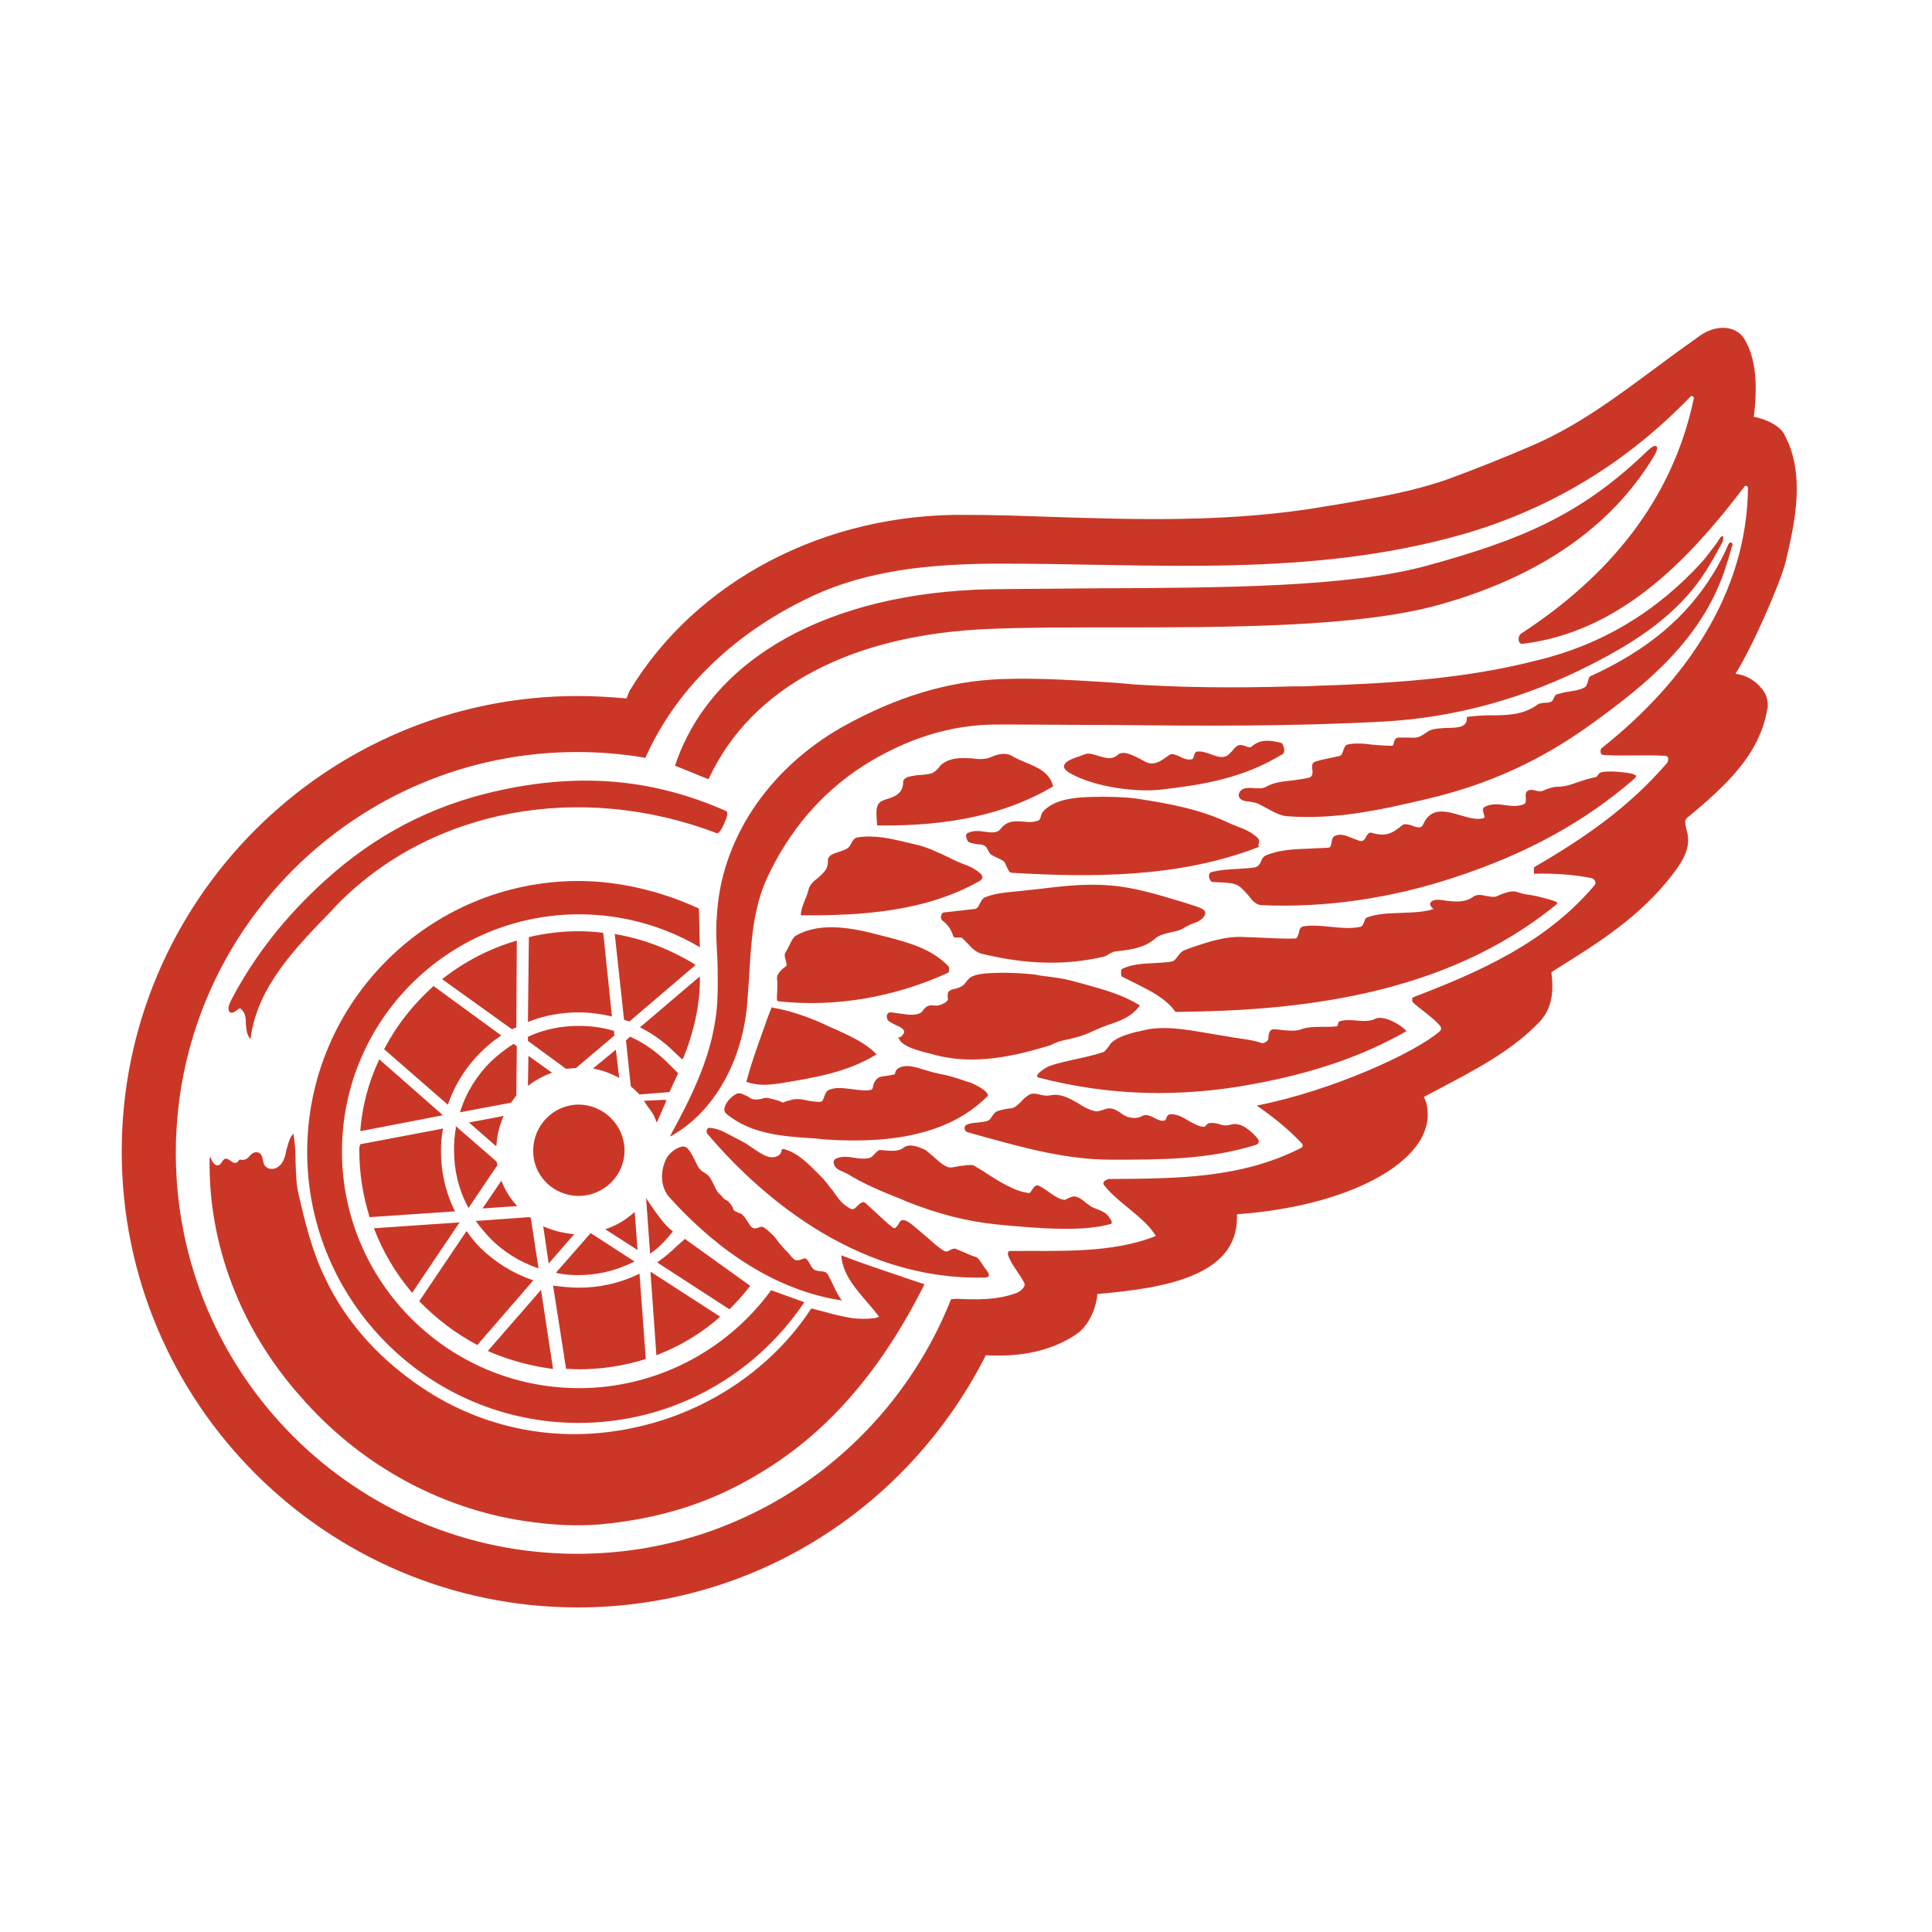 <?xml version="1.0" encoding="utf-8"?>
<!-- Generator: Adobe Illustrator 27.8.0, SVG Export Plug-In . SVG Version: 6.00 Build 0)  -->
<svg version="1.1" id="Calque_1" xmlns="http://www.w3.org/2000/svg" xmlns:xlink="http://www.w3.org/1999/xlink" x="0px" y="0px"
	 viewBox="0 0 400 400" style="enable-background:new 0 0 400 400;" xml:space="preserve">
<style type="text/css">
	.st0{fill-rule:evenodd;clip-rule:evenodd;fill:#CB3727;}
</style>
<g>
	<g>
		<path class="st0" d="M292.5,207.5c-0.2-0.2-0.1-1,0-1c13.9-5.3,27.7-11.4,37.7-23.3c0.4-0.6-0.2-1.3-0.7-1.4
			c-4.1-0.8-7.9-1-11.9-0.9c0-0.5-0.1-1.3,0.1-1.4c10.5-6.1,19.6-12.4,27.5-21.6c0.2-0.3,0.4-1.3-0.3-1.4c-4.3-0.3-8.6,0.1-13-0.2
			c-0.7-0.1-0.6-1.2-0.3-1.4c17.3-13.7,30.1-32.1,30.3-53.9c0-0.3-0.4-0.6-0.7-0.3c-11.9,15.7-26.1,30.2-46,32.6
			c-1,0.1-1-1.6-0.3-2.1c18.1-11.8,31.4-27.6,35.8-48.8c0-0.2-0.4-0.6-0.7-0.3c-13,13.5-28.5,23-46.4,28.3
			c-32.2,9.4-65.1,6.2-97.7,6.3c-12.9,0.1-26,1.2-37.9,6.8c-14.7,6.9-27.4,18-34.2,33l0,0l-0.2,0.4c-4.6-0.8-9.3-1.2-14.1-1.2
			c-45.9,0-83.1,37.2-83.1,83c0,45.9,37.2,83,83.1,83c35.2,0,65.2-21.9,77.4-52.7l0,0l1.2-0.1c4.1,0.2,8.5,0.3,12.6-1.3
			c0.4-0.2,1.9-1.2,1.3-2.1c-0.6-1.3-2.6-3.7-3.2-5.4c-0.2-0.4-0.2-1.1,0.3-1.1c10.1-0.1,20.9,0.6,30.2-3.1
			c-2.3-3.9-7.7-6.7-10.7-10.5c-0.6-0.8,0.7-1.3,1.1-1.3c14-0.1,27.2-0.1,39.6-6.4c0.5-0.2,0.5-0.7,0.2-1c-2.7-2.9-6.1-5.6-9.3-7.8
			c15.7-3.1,32.9-11,37.9-15.4c0.5-0.5,0.2-0.9-0.1-1.3C296.6,210.6,293.1,208.2,292.5,207.5L292.5,207.5z M183.4,165.5l-0.5,0.2
			c-1.6,0.5-1.5,2.3-1.4,3.8l0,0l0.1,1.4h0.2c14.8,0.2,26.6-2.4,36.1-8l0,0l0.1-0.1v-0.1c-0.7-2.8-3.3-3.9-5.8-4.9
			c-0.9-0.4-1.9-0.8-2.7-1.3c-1.4-0.8-3.1-0.3-4.2,0.2c-1.3,0.6-2.8,0.5-4.2,0.3c-1.9-0.1-4-0.2-5.8,1c-0.4,0.2-0.7,0.6-0.9,0.9
			c-0.5,0.5-0.9,1-1.5,1.2c-1,0.3-2,0.3-3,0.4l0,0l-1.3,0.2c-0.6,0.1-1.7,0.5-1.6,1.2C187,164.3,185.2,165,183.4,165.5L183.4,165.5z
			 M177.4,173.4c-0.5,0.1-0.9,0.7-1.2,1.3l0,0l-0.3,0.5c-0.4,0.6-1.4,0.9-2.3,1.2c-1.2,0.4-2.2,0.7-2.2,1.8c0.1,1.8-1,2.6-2.1,3.6
			c-0.9,0.7-1.7,1.4-1.9,2.4c-0.2,0.7-0.4,1.4-0.7,2c-0.4,1-0.8,2-0.9,3.1l0,0v0.2h0.2c12.6,0.1,25.8-0.8,37-7.2
			c0.3-0.3,0.4-0.5,0.4-0.7c-0.1-1-2.5-2.2-3.4-2.5c-1.3-0.5-2.5-1-3.6-1.6c-2.2-1-4.3-2.1-7-2.7l0,0l-1.3-0.3
			C184.4,173.6,181,172.8,177.4,173.4L177.4,173.4z M162,200.6c-0.7,0.7-1.3,1.4-1.1,2.3c0.1,0.8,0,1.8,0,2.6
			c-0.1,1.2-0.1,1.7,0.2,1.8c11.8,1.3,24-0.8,35.2-5.9c0.1-0.1,0.1-0.2,0.2-0.4c0-0.2,0-0.7-0.1-0.9c-3.4-3.6-8.1-4.9-12.7-6.1l0,0
			l-1.2-0.3c-5.9-1.6-12.6-2.9-17.7,0c-0.5,0.3-0.9,1-1.3,1.9l0,0l-0.8,1.5c-0.4,0.5-0.2,1.2,0,1.8c0.1,0.4,0.2,0.9,0.1,1.1l0,0
			L162,200.6L162,200.6z M159.8,208.5l-0.1,0.2l-0.7,1.8c-1.5,4.3-3.2,8.7-4.4,13.2l0,0l-0.1,0.2l0.1,0.1c2.5,0.9,5,0.6,7.5,0.2
			c6.6-1.1,13.3-2.2,19.2-5.8l0,0l0.2-0.1l-0.2-0.2c-2.2-2.2-5.1-3.5-7.9-4.8l0,0l-1.6-0.7c-3.1-1.5-7.3-3.2-11.9-4l0,0H159.8
			L159.8,208.5z M152.4,226.5c-1.1,0.6-2.3,1.9-2.4,3c-0.1,0.5,0.1,0.9,0.5,1.2c5.2,4.2,11.8,4.6,18.3,5l0,0l1.8,0.2
			c15.7,1.1,26.7-1.8,33.8-8.9c0.1-0.1,0.1-0.2,0.1-0.4c-0.2-0.8-2.4-2-3.7-2.5l0,0l-1-0.3c-1.7-0.6-3.6-1.2-5.4-1.5
			c-1-0.2-2-0.5-3-0.8c-1.9-0.6-3.8-1.2-5.3-0.4c-0.6,0.3-0.8,0.9-0.8,1.3v0c-0.3,0.1-0.9,0.2-1.4,0.3c-0.9,0.1-1.7,0.2-2,0.4
			c-0.9,0.6-1.1,1.5-1.2,2.1c-0.1,0.2-0.1,0.3-0.2,0.4c-1.2,0.3-2.6,0.1-4.1-0.1c-1.7-0.2-3.4-0.5-4.9,0.2c-0.4,0.2-0.6,0.7-0.8,1.2
			c-0.2,0.6-0.4,1.2-0.8,1.2c-0.8,0.1-1.7-0.1-2.5-0.2c-1.2-0.3-2.4-0.5-3.5-0.2l-0.3,0.1c-0.4,0.1-1,0.2-1.5,0.5
			c-1-0.5-1.5-0.6-2.8-0.9l0,0h-0.1c-0.5-0.2-1-0.1-1.5,0.1c-0.5,0.1-1,0.2-1.6,0.1c-0.4,0-0.9-0.3-1.3-0.6
			C153.9,226.6,153.1,226.1,152.4,226.5L152.4,226.5z M203.6,262.1c-0.6-0.9-1.1-1.8-1.7-1.9c-0.8-0.2-1.7-0.7-2.5-1l0,0l-1.4-0.6
			c-0.4-0.2-0.9,0-1.3,0.2c-0.4,0.3-0.8,0.4-1.2,0.2c-1.2-0.7-2.3-1.7-3.3-2.6l0,0l-1.3-1.1l-0.7-0.6c-1.3-1.1-2.8-2.5-3.6-2
			c-0.2,0.1-0.3,0.2-0.5,0.6c-0.2,0.4-0.6,0.9-0.9,1c-0.1,0-0.2-0.1-0.3-0.1c-1.3-1-2.3-2-3.4-3l0,0l-2.3-2.1
			c-0.5-0.5-1.1,0-1.6,0.5c-0.6,0.6-0.9,0.9-1.4,0.7c-1.7-0.8-2.7-2.2-3.8-3.8c-0.7-0.8-1.3-1.7-2-2.5l0,0l-1-1
			c-2.1-2.1-4.2-4.3-7.1-5.1l0,0H162c-0.2,0.1-0.2,0.3-0.2,0.5c-0.1,0.2-0.2,0.4-0.3,0.6c-1.7,1.4-3.6,0.1-5.5-1.2
			c-0.8-0.5-1.4-1-2.2-1.4l0,0l-1.9-1c-1.6-0.8-3.1-1.8-5-1.9c-0.2,0-0.4,0.1-0.5,0.3c-0.2,0.3-0.1,0.8,0.1,1
			c9.6,11.3,29.8,30.3,57.1,29.7l0,0h0.1c0.3,0,0.8,0,1-0.3c0.1-0.3,0-0.6-0.3-1l0,0L203.6,262.1L203.6,262.1z M149.1,247.3
			c-0.6-0.4-1-1.3-1.4-2.2l0,0l-0.7-1.3c-0.4-0.5-0.8-0.8-1.3-1.1c-0.4-0.2-0.7-0.5-1-0.9c-0.3-0.4-0.6-1.1-0.9-1.7
			c-0.4-0.8-0.8-1.6-1.4-2.3c-0.3-0.3-0.7-0.5-1.2-0.4c-1.3,0.2-2.8,1.5-3.3,2.6c-1.3,2.7-1.1,5.9,0.7,7.9
			c7.5,8.3,19.6,18.8,35.4,21.3l0,0l0.4,0.1l-0.3-0.3c-0.7-1-1.4-2.5-1.9-3.6l0,0l-0.8-1.5c-0.3-0.6-1-0.7-1.6-0.7
			c-0.4-0.1-0.8-0.1-1.2-0.3c-0.3-0.2-0.6-0.6-0.8-1c-0.2-0.4-0.5-0.9-0.8-1.2c-0.3-0.3-0.8-0.1-1.2,0.1c-0.4,0.1-0.8,0.2-1.1,0.1
			c-0.6-0.3-1-0.9-1.5-1.5l0,0l-0.7-0.7l-1.2-1.4l0,0l-0.9-1.2c-0.6-0.6-1.4-1.4-2.3-2c-0.3-0.2-0.7-0.1-1.2,0.1
			c-0.3,0.1-0.6,0.2-0.8,0.1c-0.6-0.1-1-0.9-1.4-1.5c-0.3-0.5-0.6-0.9-0.9-1.2c-0.2-0.3-0.6-0.4-0.9-0.5c-0.3-0.2-0.6-0.2-0.8-0.4
			c-0.2-0.1-0.3-0.4-0.4-0.7c-0.2-0.3-0.3-0.6-0.6-0.9c-0.3-0.4-0.8-0.7-1.2-0.9l0,0L149.1,247.3L149.1,247.3z M228.9,251.2
			c0,0,0,0.1-0.1,0.1C228.8,251.3,228.9,251.2,228.9,251.2c-0.6-0.4-1.3-0.7-1.9-0.9c-0.4-0.2-0.8-0.3-1.1-0.5l0,0l-1.1-0.8
			c-0.8-0.7-1.5-1.2-2.4-1.3c-0.4,0-0.8,0.2-1.3,0.4c-0.3,0.2-0.7,0.4-0.9,0.3c-1-0.2-1.9-0.8-2.9-1.5c-0.7-0.5-1.4-1-2.2-1.4
			c-0.7-0.3-1,0.3-1.4,0.8c-0.2,0.3-0.4,0.7-0.6,0.7c-2.8-0.2-6.5-2.5-9.5-4.5l0,0l-2-1.2c-0.4-0.2-1.9-0.1-4.5,0.4
			c-1.2,0.2-2.6-1.1-3.9-2.3c-0.8-0.6-1.4-1.3-2-1.5c-1.2-0.5-2.9-1.2-4.1-0.3c-1,0.8-2.4,0.7-3.6,0.6l0,0l-1.3-0.1
			c-0.4,0-0.7,0.4-1.1,0.8c-0.3,0.3-0.6,0.7-1,0.8c-1,0.3-2.1,0.2-3.2,0c-1.3-0.2-2.6-0.4-3.9,0.2c-0.2,0.1-0.5,0.6-0.4,0.8
			c0.1,1.1,1,1.5,1.9,1.9l0,0l0.9,0.4c3.7,2.3,7.5,3.8,11.5,5.4l0,0l0.4,0.2c6.9,2.8,13.1,4.3,19,4.9l0,0l1,0.1
			c7.5,0.7,16.8,1.5,22.7-0.2c0.1-0.1,0.2-0.2,0.2-0.3C230.2,252.8,229.6,251.8,228.9,251.2L228.9,251.2z M254.6,232.9
			c-0.8,0.2-1.5,0.1-2.3-0.2c-0.7-0.2-1.4-0.3-2.2-0.1l0,0l-0.4,0.4c-0.1,0.1-0.3,0.3-0.3,0.3c-1.2,0-2.3-0.7-3.4-1.3
			c-1.1-0.7-2.4-1.4-3.7-1.3c-0.4,0-0.7,0.4-0.8,0.7c-0.1,0.3-0.2,0.5-0.4,0.6c-0.7,0.2-1.4-0.2-2.2-0.6c-0.8-0.4-1.7-0.8-2.5-0.3
			c-1,0.5-1.8,0.4-2.8,0.2c-0.6-0.2-1.1-0.5-1.6-0.9c-0.6-0.4-1.2-0.8-2-0.9c-0.6-0.1-1.1,0.1-1.7,0.3c-0.6,0.2-1.2,0.4-1.8,0.2
			c-1.2-0.3-2.3-0.9-3.3-1.6c-1.8-1-3.6-2.1-5.9-1.6c-0.7,0.1-1.4,0-2.1-0.2c-0.8-0.2-1.6-0.3-2.2,0.1c-0.6,0.4-1.1,0.8-1.5,1.3
			c-0.4,0.4-0.8,0.8-1.4,1.2c-0.4,0.3-1.1,0.3-1.9,0.4c-0.7,0.2-1.5,0.3-2,0.6c-0.3,0.2-0.5,0.5-0.8,0.9c-0.2,0.3-0.4,0.7-0.8,0.9
			c-0.7,0.3-1.5,0.3-2.1,0.4c-0.9,0.1-1.8,0.1-2.6,0.6c-0.1,0.1-0.2,0.4-0.2,0.7c0.1,0.3,0.2,0.6,0.6,0.7l0,0l3.2,0.9
			c9,2.5,17.5,4.8,26.6,4.8l0,0h0.4c9.7,0,19.6,0,29.3-3c0.4-0.1,0.7-0.3,0.8-0.6c0.1-0.3-0.1-0.6-0.4-1
			C258.1,233.2,256.3,232.3,254.6,232.9L254.6,232.9z M284.8,210.9c-1.2,0.6-2.5,0.5-3.9,0.4c-1.1-0.1-2.2-0.2-3.4,0.1
			c-0.4,0.1-0.5,0.4-0.5,0.7c-0.1,0.3-0.1,0.4-0.3,0.4c-1,0.1-1.9,0.1-2.9,0.1c-1.5,0-3,0-4.4,0.5c-1,0.4-2.3,0.3-3.6,0.2
			c-0.7-0.1-1.5-0.2-2.2-0.2c-0.8,0.1-0.9,0.9-1,1.7l0,0v0.3c-0.1,0.3-0.3,0.5-0.5,0.6c-0.3,0.2-0.7,0.3-0.7,0.3
			c-2.1-0.7-4-0.9-6.1-1.2l0,0l-1.1-0.2l-4.2-0.7c-4.7-0.8-9.5-1.7-14-0.4l0,0l-1,0.2c-1.7,0.5-3.7,1-5,2.3l0,0l-0.5,0.7
			c-0.4,0.5-0.8,1.1-1.3,1.2c-1.8,0.6-3.7,1-5.5,1.4c-1.8,0.4-3.7,0.8-5.4,1.4c-0.8,0.3-2.6,1.5-2.6,2.1c0,0.1,0.1,0.2,0.3,0.3
			c14.7,3.8,29.4,4.2,44.7,1.3c12.4-2.3,22.5-5.8,31.3-10.8l0,0l0.2-0.1l-0.1-0.1C290.4,212.4,286.6,210.1,284.8,210.9L284.8,210.9z
			 M318.8,185.7l-0.4-0.1l-1.5-0.3c-0.8-0.1-1.6-0.2-2.7-0.6c-1.2-0.4-2.4,0.1-3.5,0.5l0,0l-0.9,0.4c-0.7,0.2-1.3,0-2.1-0.1
			c-0.8-0.2-1.8-0.4-2.6,0.1c-1.7,1.3-3.7,1.1-5.5,0.9l0,0h-0.2l-0.4-0.1c-0.9-0.1-2-0.3-2.7,0.3c-0.1,0.1-0.2,0.3-0.2,0.4
			c0,0.1,0,0.1,0,0.1c0,0.3,0.3,0.7,0.7,1c-2.1,0.7-4.4,0.7-6.6,0.8c-2.5,0.1-5,0.1-7.3,1c-0.2,0.1-0.3,0.4-0.4,0.7
			c-0.2,0.5-0.4,1.1-0.9,1.2c-2,0.4-4,0.2-6,0c-1.9-0.2-3.9-0.4-5.8-0.1c-0.7,0.2-0.8,0.8-0.9,1.4c-0.2,0.6-0.3,1-0.7,1.1
			c-2.7,0.1-5.4-0.1-8-0.2l0,0l-2.7-0.1c-3.6-0.2-7,0.9-10.3,2l0,0l-1.9,0.7c-0.6,0.2-1,0.7-1.4,1.2c-0.4,0.6-0.8,1.1-1.4,1.2
			c-1.2,0.2-2.4,0.2-3.5,0.3c-2.3,0.1-4.6,0.2-6.7,1.2c-0.2,0.1-0.2,0.6-0.2,0.8c0,0.2,0,0.7,0.2,0.8l0,0l3,1.5c3,1.5,6,3,8,5.7l0,0
			l0.1,0.1h0c24.4-0.2,55.4-3,78.9-22.3c0.1-0.1,0.2-0.2,0.1-0.3C322.2,186.6,321.1,186.3,318.8,185.7L318.8,185.7z M220.6,215.3
			c1.8-0.4,3.6-0.8,5.4-1.7c1.1-0.5,2.3-1,3.4-1.4c2.4-0.8,4.8-1.6,6.5-3.9l0,0l0.1-0.1l-0.1-0.1c-3.4-2.1-7-3.1-10.9-4.2l0,0
			l-2.2-0.6c-2.4-0.7-4.8-1-7.3-1.3l0,0l-1-0.2c-3.5-0.4-6.8-0.5-9.9-0.3l0,0h-0.1c-1.1,0.1-2.4,0.2-3.5,0.8
			c-0.3,0.2-0.6,0.5-0.9,0.9c-0.3,0.4-0.6,0.8-1,1c-0.5,0.3-0.9,0.4-1.3,0.5c-0.5,0.1-1,0.2-1.4,0.6c-0.2,0.3-0.2,0.7-0.2,1.2
			c0.1,0.3,0.1,0.6-0.1,0.7c-0.2,0.3-0.6,0.5-1,0.7l0,0l-0.6,0.2c-0.2,0.1-0.6,0.1-1,0.1c-0.4-0.1-1-0.1-1.4,0.1
			c-0.5,0.2-0.8,0.6-1,0.9c-0.2,0.2-0.3,0.4-0.5,0.5c-1.3,0.7-3.1,0.3-4.6,0.1c-0.7-0.1-1.3-0.2-1.7-0.2c-0.3,0-0.5,0.2-0.6,0.4
			c-0.2,0.4-0.1,1,0.2,1.3c0.3,0.3,0.9,0.6,1.5,0.9c0.9,0.4,1.8,0.8,1.8,1.5c0,0.2-0.4,0.8-0.8,1c-0.1,0.1-0.1,0.1-0.1,0.1l0,0
			l-0.4-0.1l0.2,0.3c0.6,1.7,4.2,2.6,7.1,3.3l0,0l0.7,0.2c8,2,16.1,0.2,23.6-2.1C218.6,215.8,219.6,215.5,220.6,215.3L220.6,215.3z
			 M242.5,193c1-0.2,2-0.4,2.8-1c0.6-0.3,1.1-0.6,1.7-0.8c0.9-0.3,1.8-0.7,2.3-1.5c0.2-0.3,0.3-0.6,0.2-0.9c-0.2-0.6-1-0.8-1.7-1.1
			l0,0l-2.5-0.8c-5.3-1.6-10.3-3.2-15.7-3.6c-5-0.4-10,0.2-14.9,0.8l0,0l-3.7,0.4l-1.1,0.1c-2,0.2-4.1,0.4-6,1.2
			c-0.5,0.2-0.7,0.7-1,1.2c-0.3,0.6-0.5,1.1-1.1,1.2l0,0l-6.3,0.7c-0.3,0-0.5,0.2-0.6,0.5c0,0.1-0.1,0.2-0.1,0.3
			c0,0.3,0.1,0.7,0.2,0.8c1.3,1,1.8,1.7,2.4,3.4c0.1,0.2,0.2,0.2,0.8,0.2c0.3,0,0.9,0,1,0.1l1.2,1.2c0.8,0.9,1.7,1.8,3,2.1
			c9.2,2.2,17.1,2.4,25,0.6c0.4-0.1,0.9-0.3,1.2-0.6c0.4-0.2,0.8-0.4,1.2-0.5l0,0l0.8-0.1c2.7-0.3,5.5-0.7,7.7-2.7
			C240.2,193.5,241.3,193.3,242.5,193L242.5,193z M260.3,173.4c-1.2-1.1-2.5-1.7-3.9-2.2l0,0l-1.5-0.6c-6.2-3-12.5-4.2-19.9-5.3
			c-2.4-0.3-5.8-0.4-9.1-0.3c-3.9,0.1-7.9,0.6-10.1,3.2c-0.1,0.2-0.2,0.5-0.3,0.8c-0.1,0.4-0.2,0.8-0.6,0.9c-1,0.4-2,0.3-3,0.2
			c-1.7-0.1-3.4-0.3-4.8,1.6c-0.7,0.8-1.9,0.7-3.2,0.5c-1.2-0.2-2.5-0.3-3.6,0.3c-0.1,0.1-0.3,0.2-0.3,0.6c0.1,0.5,0.3,1.2,0.7,1.3
			c0.5,0.2,1.1,0.3,1.7,0.4c0.7,0,1.2,0.1,1.6,0.4c0.3,0.2,0.4,0.6,0.6,0.9c0.2,0.3,0.3,0.7,0.7,0.9c0.3,0.2,0.7,0.4,1,0.5
			c0.6,0.3,1.3,0.6,1.7,1l0,0l0.4,0.9c0.3,0.6,0.5,1.2,1,1.3c16.9,1,34.8,1,51.1-5.3l0,0l0.2-0.1l-0.1-0.1c-0.1-0.2-0.1-0.3,0-0.5
			C260.7,174.2,260.8,173.9,260.3,173.4L260.3,173.4z M265.8,154.8c-0.1-0.4-0.3-1-0.6-1l0,0l-0.8-0.2c-1.7-0.3-3.5-0.6-5.3,1
			c-0.3,0.2-0.7,0.1-1.2-0.1c-0.5-0.2-1.2-0.4-1.7-0.1c-0.4,0.2-0.8,0.7-1.1,1.1c-0.4,0.4-0.8,0.8-1.1,1c-1.1,0.5-2.1,0.1-3.2-0.3
			c-0.9-0.3-1.8-0.7-2.9-0.6c-0.4,0-0.6,0.5-0.7,0.9c-0.1,0.3-0.2,0.7-0.5,0.7c-0.9,0.2-1.8-0.2-2.5-0.6c-0.8-0.3-1.5-0.7-2.1-0.3
			l0,0l-0.7,0.5c-1.3,0.9-2.5,1.7-4.1,1l0,0l-1.3-0.7c-1.6-0.8-3.5-1.8-4.6-0.8c-1.2,1.1-2.6,0.6-4,0.2c-1-0.3-2-0.7-2.9-0.3l0,0
			l-0.8,0.3c-1.5,0.5-3.3,1.1-3.4,2.1c-0.1,0.4,0.3,0.9,1.1,1.4c5.5,3.2,14.5,4,18.8,3.5c8.7-1,17.1-2.3,25.4-7.4
			C266,155.8,265.9,155,265.8,154.8L265.8,154.8z M358.4,112.3c-0.2-0.1-0.5,0.2-0.7,0.7c-0.3,0.8-1.6,3.5-2.9,5.6
			c-5.6,9.2-13.7,16-25.5,21.4c-0.3,0.1-0.4,0.5-0.5,1c-0.2,0.5-0.3,1.2-0.9,1.4c-1,0.5-2,0.6-3.1,0.8c-0.8,0.1-1.6,0.3-2.3,0.5
			c-0.5,0.1-0.6,0.5-0.8,0.8c-0.1,0.3-0.3,0.6-0.4,0.7c-0.5,0.3-1,0.3-1.6,0.3c-0.5,0.1-1.1,0.1-1.4,0.4c-2.9,2.1-6.1,2.2-9.6,2.2
			c-1.6,0-3.2,0.1-4.8,0.3l0,0l-0.2,0.1v0.1c0.1,2-1.9,2.1-4.1,2.1c-1.4,0.1-2.9,0.1-3.9,0.7c-2,1.4-2.2,1.4-4.1,1.3l0,0h-2
			c-0.7,0-0.9,0.6-1,1c-0.1,0.5-0.2,0.7-0.4,0.7c-1.2,0-2.6-0.1-3.9-0.2c-2.1-0.3-4.1-0.4-5.5,0c-0.2,0.1-0.4,0.4-0.6,0.9
			c-0.2,0.6-0.4,1.3-0.8,1.4l0,0l-2.3,0.5c-1,0.2-1.9,0.4-2.8,0.7c-0.7,0.2-0.7,0.9-0.6,1.6c0.1,0.7,0.1,1.5-0.7,1.7
			c-1.1,0.3-2.3,0.4-3.6,0.6c-1.7,0.2-3.5,0.3-5.3,1.3c-0.7,0.4-1.4,0.3-2.3,0.3c-0.6-0.1-1.3-0.1-1.9,0c-0.7,0.1-1.3,0.6-1.4,1.2
			c-0.1,0.5,0.1,0.9,0.6,1.2c0.5,0.3,1.2,0.3,1.8,0.4c0.6,0.1,1.1,0.2,1.6,0.4l0,0l1.7,0.9c1.5,0.8,2.8,1.6,4.4,1.7
			c9.5,0.7,18.4-1.1,28.9-3.6c12.8-3,23.7-8,34.4-15.8c10.9-7.9,22-16.9,27-31c0.7-2.1,1.2-3.7,1.6-5.2
			C358.8,112.8,358.7,112.4,358.4,112.3L358.4,112.3z M338.2,160.3c-0.3-0.2-4.5-0.9-6.7-0.4c-0.3,0.1-0.5,0.3-0.7,0.6
			c-0.1,0.2-0.3,0.4-0.5,0.4c-1.3,0.3-2.4,0.6-3.5,1c-1.4,0.5-2.8,1-4.5,1c-0.7,0-2,0.4-2.8,0.8c-0.4,0.2-1,0.1-1.5,0
			c-0.7-0.2-1.5-0.3-1.9,0.2c-0.3,0.3-0.2,0.8-0.2,1.3c0,0.6,0.1,1.1-0.4,1.3c-1.2,0.5-2.4,0.4-3.8,0.2c-1.4-0.2-3-0.4-4.4,0.4
			c-0.4,0.3-0.3,0.9-0.1,1.4c0.1,0.3,0.2,0.7,0.1,0.8l0,0l-0.2,0.1c-1.3,0.4-3-0.1-4.7-0.6c-3.1-0.9-6.2-1.8-7.8,2
			c-0.3,0.6-1,0.6-1.8,0.3l0,0l-0.3-0.1l-0.2-0.1c-0.7-0.2-1.5-0.4-1.9-0.1c-2.2,1.8-3.5,2.5-6.5,1.6c-0.5-0.1-0.7,0.3-1,0.7
			c-0.3,0.6-0.6,1.2-1.4,1l0,0l-1.6-0.6c-1.2-0.5-2.4-1-3.6-0.4c-0.4,0.2-0.5,0.7-0.6,1.2c-0.1,0.7-0.2,1.1-0.6,1.2
			c-1.3,0.1-2.7,0.1-4,0.2c-3,0.1-6.2,0.2-9,1.4c-0.5,0.2-0.8,0.7-1,1.2c-0.3,0.7-0.7,1.2-1.4,1.3c-1.2,0.2-2.5,0.2-3.6,0.3
			c-1.8,0.1-3.6,0.2-5.4,0.7c-0.3,0.1-0.4,0.4-0.4,0.9c0.1,0.5,0.3,1,0.7,1.1l0,0l2,0.1c1.2,0.1,2.5,0.1,3.4,0.7
			c0.7,0.4,1.3,1.2,2,1.9c0.8,1.1,1.6,2,2.7,2.1c13.3,0.6,26.8-1.4,39.9-5.7c15.3-5,27.1-11.6,37.3-20.4c0.3-0.3,0.5-0.5,0.4-0.7
			C338.7,160.5,338.4,160.4,338.2,160.3L338.2,160.3z M174.4,260l-0.2-0.1v0.2c0.3,3.8,3.1,6.9,5.5,9.7c0.8,0.9,1.6,1.9,2.3,2.8
			c-0.2,0.1-0.7,0.3-0.9,0.3c-1.6,0.2-3.1,0.2-4.7,0c-1.8-0.3-3.6-0.7-5.3-1.2l0,0l-3.1-0.8l-0.1,0.1c-8,12.2-21.1,21.1-35.8,24.4
			c-15.1,3.5-30.4,0.9-43.2-7.1c-9.8-6.2-17.1-14.2-21.6-23.7c-2.8-5.8-4.2-11.8-5.5-17.4c-0.5-2.1-0.5-4.3-0.6-6.4
			c0-1.9-0.1-3.9-0.4-5.8l0,0l-0.1-0.3l-0.2,0.3c-0.7,0.9-0.9,2.1-1.2,3.1c-0.3,1.6-0.7,3.1-2.3,3.8c-0.7,0.2-1.6,0.2-2.2-0.6
			c-0.2-0.3-0.3-0.8-0.4-1.2c-0.1-0.7-0.3-1.3-1-1.5c-0.8-0.2-1.3,0.3-1.7,0.7c-0.4,0.5-0.9,1-1.9,0.8c-0.2-0.1-0.3,0.1-0.5,0.3
			c-0.1,0.2-0.2,0.3-0.4,0.3c-0.4,0.2-0.8-0.1-1.2-0.4c-0.5-0.3-1-0.7-1.5-0.1l0,0l-0.2,0.3c-0.4,0.6-0.7,0.9-1.3,0.7
			c-0.5-0.2-0.9-1-1-1.3c-0.1-0.2-0.1-0.3-0.2-0.3l0,0l-0.1,0.1v0.2c-0.3,17.6,6.3,35.1,18.7,49.1c12.2,14.1,28.7,23.2,46.4,25.9
			c6,0.9,11,1.1,15.8,0.7c11.9-1.1,22.4-4.3,32-10c14.4-8.3,25.8-21.2,35-39.5l0,0l0.1-0.2l-1.5-0.5
			C184.3,263.5,178.9,261.7,174.4,260L174.4,260z M49,209.2c0.4-0.4,0.7-0.5,0.9-0.3c0.9,0.8,1,1.8,1,3c0.1,0.9,0.1,2,0.7,2.9l0,0
			l0.2,0.3l0.1-0.3c1.5-10.7,9.4-18.7,16.9-26.4l0,0l1-1.1c19.4-19.8,50.2-25.6,78.6-14.8c0.6,0.3,1.7-2.3,1.7-2.4
			c0.6-1.3,0.6-2,0.2-2.2c-15.2-6.7-30.3-8-47.6-4.1c-13.3,3-24.9,9-35.3,18.4c-8.4,7.6-14.7,15.7-19.4,24.6c-0.4,0.8-1.1,2-0.4,2.8
			C48.1,209.8,48.6,209.5,49,209.2L49,209.2z M144.7,188.1c-8-3.7-16.8-5.7-24.9-5.7c-31,0-56.2,25.2-56.2,56.1
			c0,30.9,25.2,56.1,56.2,56.1c18.7,0,36-9.2,46.6-24.8l0,0l0.1-0.2l-6.9-2.5l0,0.1c-9.3,12.7-24.1,20.2-39.7,20.2
			c-27.1,0-49.1-22-49.1-49c0-27.1,22-49.1,49.1-49.1c8.7,0,17.3,2.3,24.8,6.7l0,0l0.2,0.2L144.7,188.1L144.7,188.1L144.7,188.1z
			 M151.1,271c1.7-1.7,2.9-3.1,4-4.5l0,0l0.2-0.3l-13.5-9.7l-0.1,0.1l-1.8,1.6c-1,1-2.2,2-3.6,3l0,0l-0.2,0.2l14.8,9.6L151.1,271
			L151.1,271z M119.8,283.5c4.7,0,9.3-0.7,13.8-2.1l0,0l0.1-0.1l-1.3-17.6l-0.2,0.1c-3.9,1.9-8.1,2.8-12.4,2.8
			c-1.7,0-3.4-0.2-5.1-0.4l0,0l-0.2-0.1l2.7,17.3L119.8,283.5L119.8,283.5z M98.7,278.4l0.1,0.1l11.6-13.4l-0.2-0.1
			c-4.1-1.4-7.7-3.7-10.8-6.7c-0.9-0.9-1.8-2-2.7-3.3l0,0l-0.1-0.1l-0.1,0.1l-9.7,14.4l0.1,0.1C90.4,273.1,94.4,276.1,98.7,278.4
			L98.7,278.4z M74.4,237.5v0.8c0,4.6,0.7,9.1,2.1,13.6l0,0v0.1l17.7-1.2l-0.1-0.2c-1.9-3.9-2.8-8-2.8-12.3c0-1.4,0.1-3,0.4-4.5l0,0
			l0-0.2l-0.2,0.1l-16.9,3.2L74.4,237.5L74.4,237.5z M89.6,204.3c-4.1,3.7-7.5,8-10,12.8l0,0l-0.1,0.1l13.2,11.5l0.1-0.2
			c2-5.7,5.8-10.6,10.8-14l0,0l0.2-0.1l-14.1-10.3L89.6,204.3L89.6,204.3z M119.8,209.6c2.2,0,4.5,0.3,6.7,0.8l0,0l0.2,0.1
			l-1.8-17.3l-0.2-0.1c-1.9-0.2-3.4-0.3-4.9-0.3c-3.4,0-6.9,0.4-10.2,1.2l0,0l-0.1,0l-0.2,17.6l0.2-0.1
			C112.8,210.2,116.3,209.6,119.8,209.6L119.8,209.6z M141.4,219.2c2.2-5.2,3.6-11.5,3.5-16.7l0,0v-0.3l-0.3,0.2l-12.1,10.3l0.2,0.1
			c2.6,1.3,5,3.1,7,5.1l0,0l1.5,1.4L141.4,219.2L141.4,219.2z M102.7,237.3l0.1-0.3c0.1-2,0.6-3.9,1.4-5.8l0,0l0.1-0.2l-0.3,0.1
			l-6.9,1.3L102.7,237.3L102.7,237.3z M103.9,244.7l-0.1-0.3l-0.1,0.2l-3.8,5.6l7.2-0.5l-0.2-0.2
			C105.6,248.1,104.6,246.4,103.9,244.7L103.9,244.7z M109.4,218.8l-0.1,6l0.3-0.2c1.3-1,2.8-1.8,4.4-2.4l0,0l0.3-0.1l-4.9-3.5
			V218.8L109.4,218.8z M113.6,261.6l5.3-6.1h-0.3c-2-0.2-4-0.7-5.9-1.5l0,0l-0.3-0.1l0.1,0.2L113.6,261.6L113.6,261.6z M122.8,221.2
			l0.3,0.1c1.7,0.3,3.2,0.9,4.8,1.7l0,0l0.3,0.2l-0.7-5.9l-0.2,0.2L122.8,221.2L122.8,221.2z M131.4,250.9l-0.2,0.2
			c-1.6,1.4-3.5,2.6-5.6,3.3l0,0l-0.3,0.1l6.7,4.3L131.4,250.9L131.4,250.9z M137.7,227.7l-4.4,0.2l0.8,1.2c0.7,0.9,1.3,1.7,1.7,2.9
			l0,0l0.2,0.4l2-4.6H137.7L137.7,227.7z M134.8,249.6l-1.1-1.6l0.1,0.5l0.8,11.1l0.2-0.2c1.9-1.3,2.8-2.4,4.4-4.3l0,0l0.1-0.2
			l-0.2-0.1C137.6,253.6,136.1,251.5,134.8,249.6L134.8,249.6z M119.7,264c4,0,7.8-0.9,11.4-2.7l0,0l0.3-0.1l-9.1-5.9l-0.1,0.1
			l-7.1,8.1l0.3,0.1C116.9,263.9,118.3,264,119.7,264L119.7,264z M98.6,252.9c0.9,1.3,1.9,2.4,2.9,3.5c2.8,2.8,6,4.8,9.7,6.1l0,0
			l0.3,0.1l-1.6-10.4l-0.3-0.2h-0.1l-11.1,0.8L98.6,252.9L98.6,252.9z M94.4,233.5c-0.3,1.6-0.4,3.1-0.4,4.5c0,4.2,0.9,8.2,2.9,11.9
			l0,0l0.1,0.2l6-8.9l-0.1-0.3l-0.1-0.4l-0.1-0.1l-8.4-7.3L94.4,233.5L94.4,233.5z M106.9,226.8L106.9,226.8l0.1-10.2l-0.7-0.5
			l-0.1,0.1c-1.7,1.1-3.2,2.3-4.6,3.6c-2.9,2.9-5.1,6.4-6.3,10.3l0,0l-0.1,0.2l10.6-2L106.9,226.8L106.9,226.8z M109.3,215.5
			l7.9,5.8l2.1-0.2l0.1-0.1l7.8-6.6l-0.1-1H127c-2.4-0.7-4.7-1-7.2-1c-3.6,0-7.1,0.7-10.4,2.2l0,0l-0.1,0.1V215.5L109.3,215.5z
			 M140.4,222.2l-2.3-2.3c-2.2-2.1-4.6-3.9-7.5-5.2l0,0l-0.1-0.1l-0.1,0.1l-0.8,0.7l1,9.5l0.1,0.1c0.6,0.5,1.1,1,1.6,1.5l0,0
			l0.1,0.1l6.2-0.5L140.4,222.2L140.4,222.2z M130.3,211.5l13.7-11.7l-0.1-0.1c-5-3.1-10.6-5.3-16.5-6.3l0,0h-0.2l0.1,0.2l1.9,17.5
			l0.2,0.1L130.3,211.5L130.3,211.5L130.3,211.5z M91.7,202.6l-0.2,0.1l14.5,10.4l0.9-0.4l0.1-18l-0.2,0.1
			C101.4,196.4,96.3,199,91.7,202.6L91.7,202.6z M134.7,263.7l1.2,16.9l0.2-0.1c4.7-1.8,9-4.4,12.8-7.7l0,0l0.2-0.2l-14.4-9.3V263.7
			L134.7,263.7z M114.3,283.4h0.2L112,267l-0.2,0.3L101,279.7l0.2,0.1C105.4,281.6,109.8,282.8,114.3,283.4L114.3,283.4z
			 M85.2,267.5l0.1,0.2l9.9-14.7l-0.3,0.1l-17.5,1.2l0.1,0.2C79.3,259.2,81.9,263.6,85.2,267.5L85.2,267.5z M78.4,219.6
			c-2.1,4.5-3.4,9.4-3.8,14.4l0,0v0.2l17.1-3.3l-13.2-11.6L78.4,219.6L78.4,219.6z M119.8,247.6c5.2,0,9.5-4.2,9.5-9.4
			c0-5.2-4.3-9.5-9.5-9.5c-5.2,0-9.4,4.3-9.4,9.5C110.3,243.4,114.6,247.6,119.8,247.6L119.8,247.6z M146.8,161.1
			c8.8-18.8,29.4-29.8,58.3-30.9c7.2-0.3,15.8-0.3,24.9-0.3c24.1,0,51.3,0,68-4.7c20.7-5.8,35.6-16.1,44.4-30.7c1-1.7,0.7-2,0.5-2.1
			c-0.3-0.3-1.1,0.2-2.3,1.4c-13.5,12.9-25.8,18-45.1,23.3c-16.3,4.5-42.7,4.6-68.3,4.7c-7.8,0.1-15.1,0.1-22.3,0.2
			c-33.3,0.7-57.7,14.3-65.1,36.4l0,0l-0.1,0.1l6.9,2.8L146.8,161.1L146.8,161.1z M272.3,142l-2.3,0.1h-2.1
			c-13.3,0.4-23.5,0.2-33.2-0.4l0,0l-3.2-0.3c-7.9-0.5-16.1-1.1-24.2-0.8c-11,0.4-21.8,3.7-32.9,9.9c-15.5,8.8-25.3,23.6-26,39.5
			c-0.1,0.9-0.1,1.7-0.1,2.6c0,1.9,0.1,3.7,0.2,5.5c0.1,1.8,0.1,3.7,0.1,5.6c0,2.6-0.1,5.3-0.6,8.1c-1.3,8.1-5.1,15.8-9.1,23.1l0,0
			l-0.2,0.4l0.4-0.2c8.6-4.8,14.6-15.3,15.6-27.3l0,0l0.4-5.5c0.4-7.2,0.8-14.1,3.7-20.5c4.6-9.9,11.3-17.7,20-23.3
			c8.9-5.6,18.1-8.5,27.6-8.5c8.2,0,16.5,0.1,24.6,0.1c18.1,0.2,36.8,0.3,55.3-0.7c14.9-0.8,29.4-4.8,43.1-11.8
			c8.6-4.4,18.2-10.2,24.1-19.9l1.2-2c0.8-1.5,1.8-3.1,2-3.7c0.1-0.6,0.1-0.9,0-1c-0.3-0.1-0.7,0.5-0.8,0.7
			c-0.3,0.6-1.6,2.2-2.5,3.4l0,0l-0.9,1.1c-9.4,10.4-20.9,17.3-34.2,20.5C302.8,140.7,287.1,141.5,272.3,142L272.3,142z M372,101.3
			c0-2.3-0.2-4.5-0.8-6.8c-0.5-2-1.2-3.5-1.9-4.8c-1.6-2.4-5.4-3.3-6.2-3.4c0.2-1.4,0.4-3.5,0.4-5.9c0-3.4-0.5-7.2-2.4-10.3
			c-0.7-1.1-1.8-1.8-3.1-2.1c-1.8-0.4-4,0.1-5.9,1.4c-3.4,2.4-6.7,4.8-9.9,7.2c-8.1,6-15.8,11.7-25.1,15.7
			c-5.6,2.4-11.3,4.7-17.3,6.9c-7.1,2.5-14.1,3.7-21.5,5l0,0l-4.2,0.7c-19.4,3.3-38.5,2.7-56.9,2.1c-5.6-0.2-11.3-0.4-17.1-0.4
			c-29.2-0.4-56,13.6-69.8,36.5c0,0-0.5,1.4-0.6,1.5c-3.4-0.3-6.8-0.5-10.1-0.5c-52,0-94.4,42.3-94.4,94.3
			c0,52.1,42.4,94.4,94.4,94.4c17.9,0,35.3-5,50.3-14.5c14.6-9.2,26.4-22.3,34.2-37.7c0.1,0,0.1,0,0.1,0c7.4,0.4,13.7-1,18.7-4.4
			c2.6-1.8,4.1-5.5,4.3-8.3c14.4-1.2,28.9-3.9,28.9-15.8c0-0.2,0-0.4,0-0.7c18.2-1.3,33.1-7.3,38-15.4c1-1.8,1.5-3.5,1.5-5.2
			c0-1.3-0.2-2.5-0.8-3.7c0.2-0.1,3.6-1.9,3.6-1.9c6.8-3.6,14.6-7.6,20.3-13.6c2.1-2.2,2.7-4.8,2.7-7.4c0-1-0.1-2-0.2-2.9
			c0.1-0.1,0.9-0.6,0.9-0.6c9-5.6,17.6-11,24.3-19.8c1.6-2.1,3.1-4.4,3.1-6.9c0-0.1,0-0.1,0-0.2c0-0.6-0.1-1.2-0.3-1.9
			c-0.1-0.6-0.3-1.2-0.3-1.7c0-0.3,0.1-0.5,0.2-0.7c8.2-6.8,15.2-13.2,16.8-22.7c0.1-0.2,0.1-0.5,0.1-0.8c0-1.3-0.4-2.5-1.4-3.6
			c-1.3-1.6-3.3-2.7-5.3-2.9c3.2-4.9,9.3-18.7,10.4-23.2C370.9,111.3,372,106.2,372,101.3L372,101.3z"/>
	</g>
</g>
</svg>
